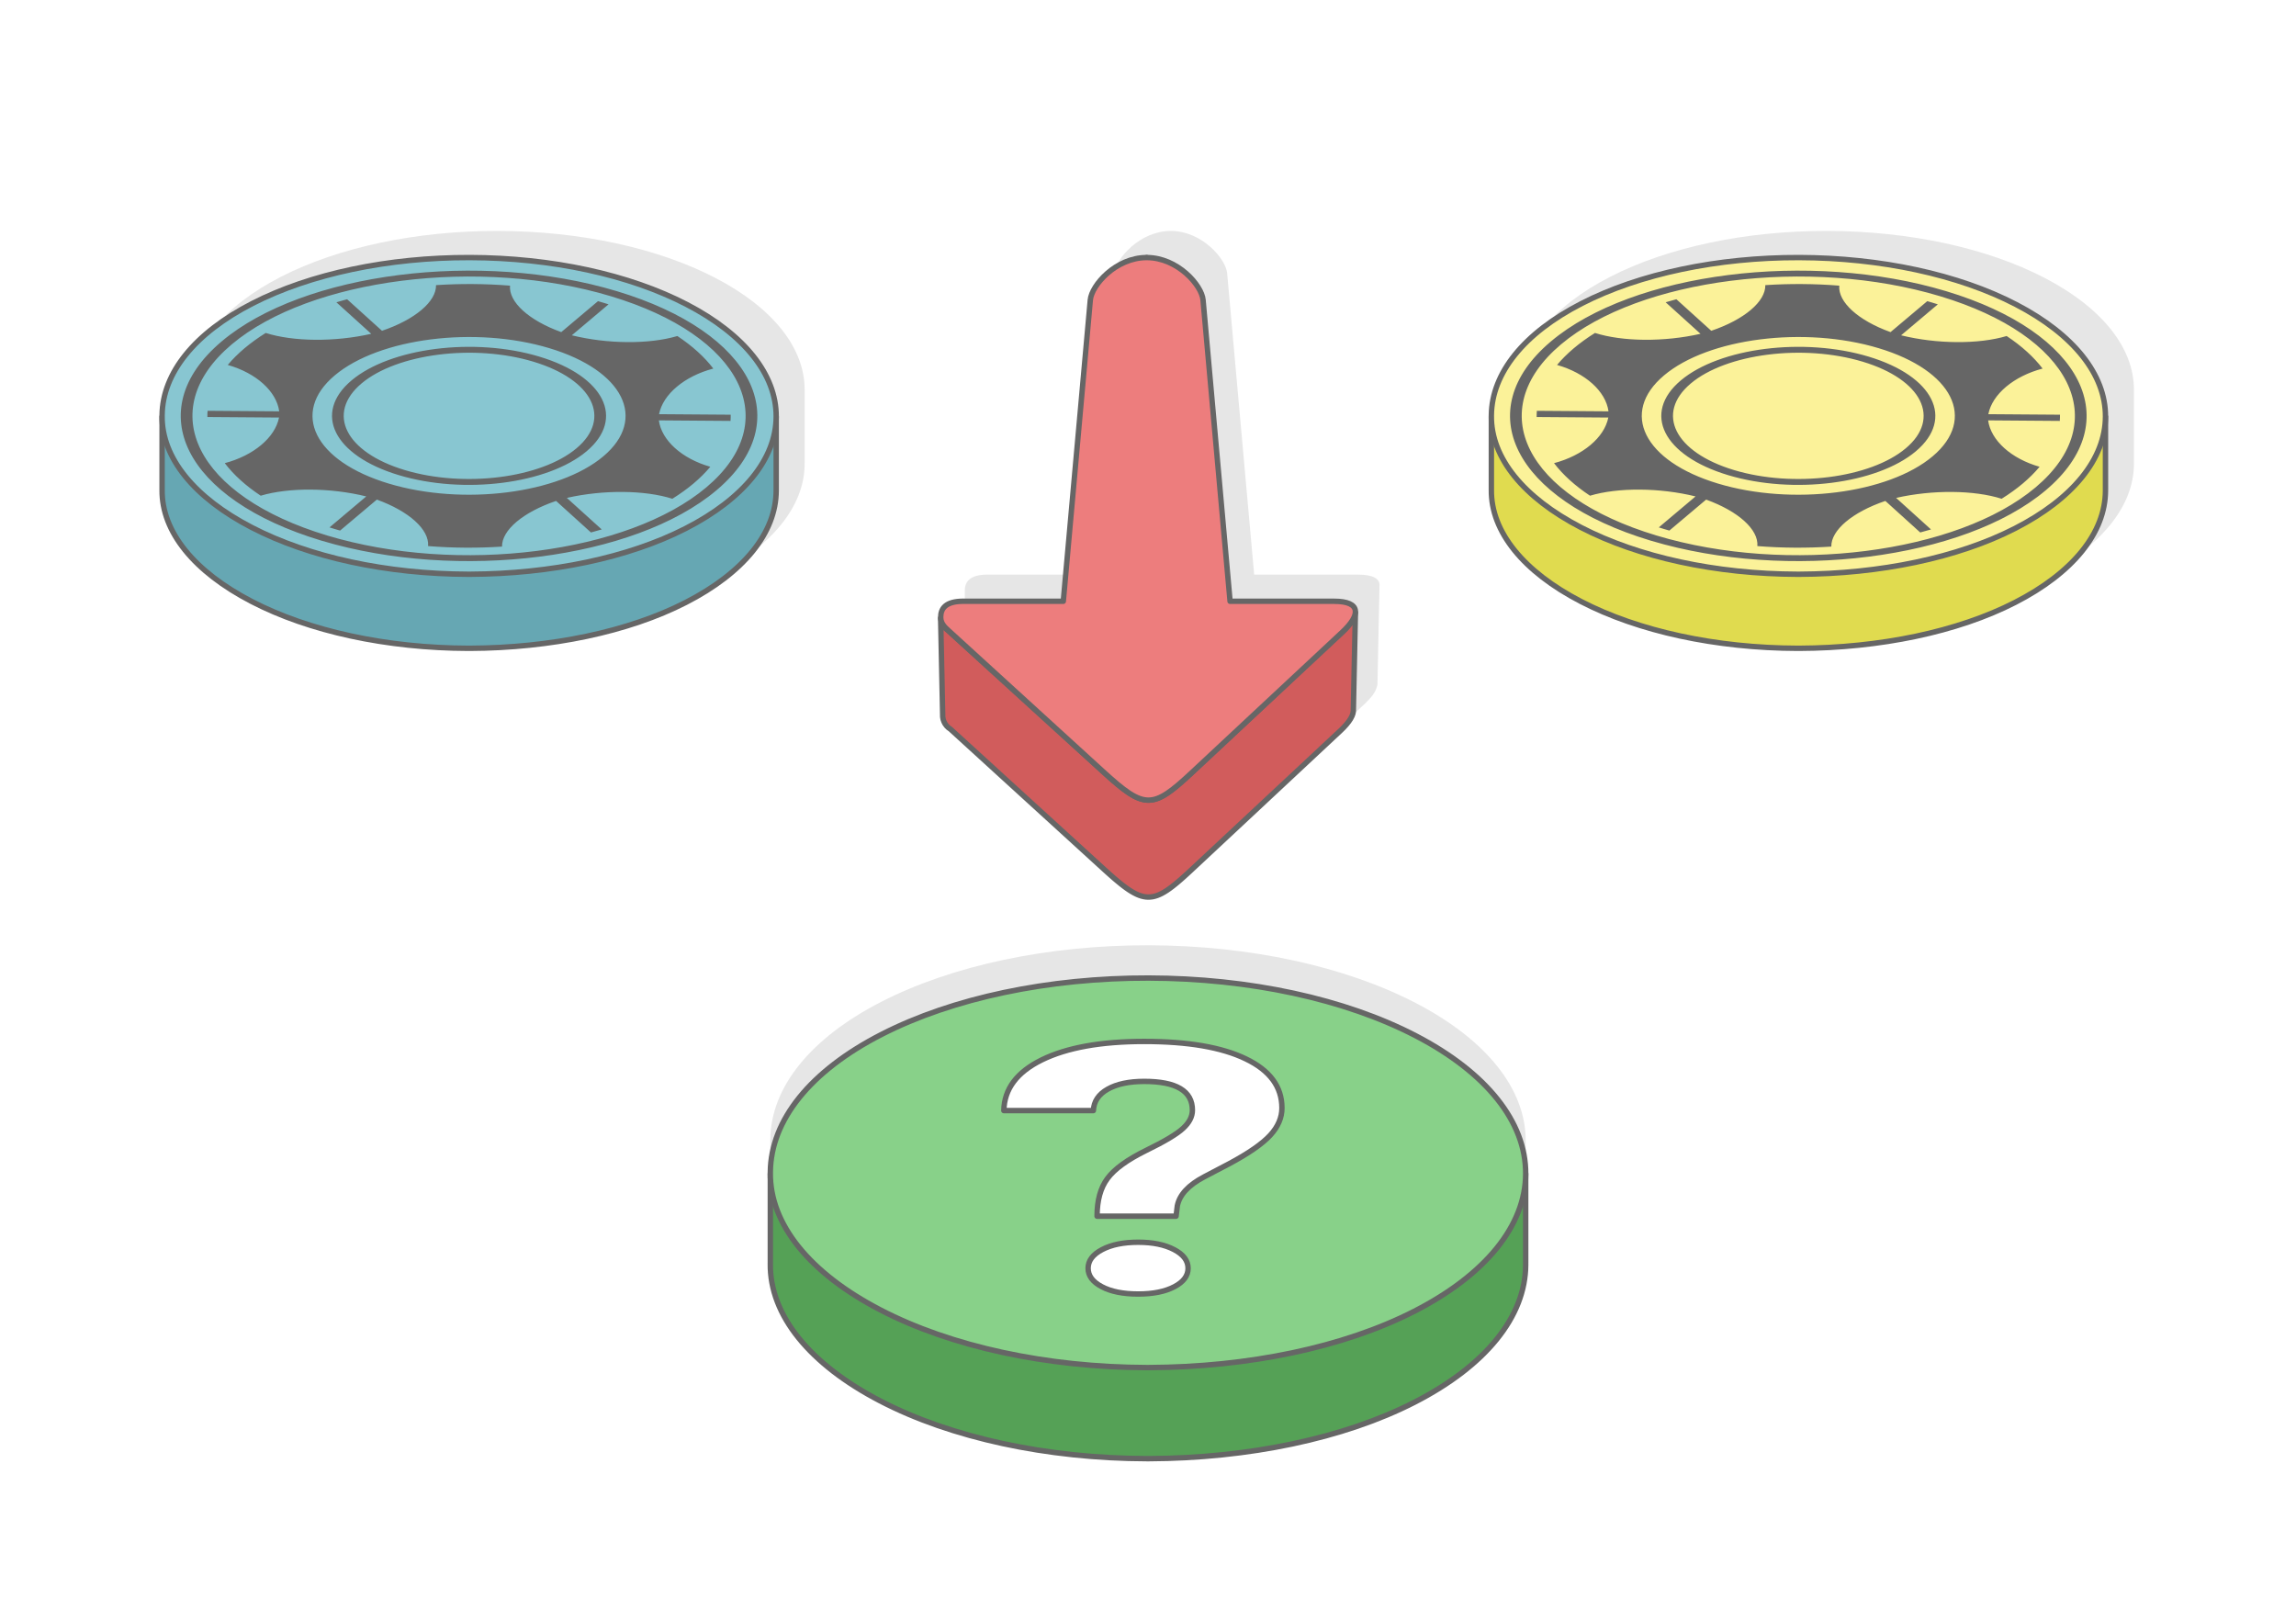 <?xml version="1.0" encoding="UTF-8"?>
<!DOCTYPE svg PUBLIC "-//W3C//DTD SVG 1.1//EN" "http://www.w3.org/Graphics/SVG/1.1/DTD/svg11.dtd">
<!-- Creator: CorelDRAW 2020 (64-Bit) -->
<svg xmlns="http://www.w3.org/2000/svg" xml:space="preserve" width="425px" height="300px" version="1.1" style="shape-rendering:geometricPrecision; text-rendering:geometricPrecision; image-rendering:optimizeQuality; fill-rule:evenodd; clip-rule:evenodd"
viewBox="0 0 19848.9 14011"
 xmlns:xlink="http://www.w3.org/1999/xlink"
 xmlns:xodm="http://www.corel.com/coreldraw/odm/2003">
 <defs>
  <style type="text/css">
   <![CDATA[
    .str1 {stroke:#666666;stroke-width:46.7;stroke-linecap:round;stroke-linejoin:round;stroke-miterlimit:2.613}
    .str0 {stroke:#666666;stroke-width:46.7;stroke-linecap:round;stroke-linejoin:round;stroke-miterlimit:2.613}
    .fil12 {fill:none;fill-rule:nonzero}
    .fil5 {fill:#55A156}
    .fil4 {fill:#666666}
    .fil2 {fill:#66A7B3}
    .fil3 {fill:#88C6D1}
    .fil6 {fill:#88D189}
    .fil9 {fill:#D15C5C}
    .fil7 {fill:#E0DB4F}
    .fil1 {fill:#E6E6E6}
    .fil10 {fill:#ED7D7D}
    .fil8 {fill:#FBF299}
    .fil0 {fill:white}
    .fil11 {fill:white;fill-rule:nonzero}
   ]]>
  </style>
 </defs>
 <g id="Layer_x0020_1">
  <g id="_2925463891392">
   <rect class="fil0" width="19848.9" height="14011"/>
   <path class="fil1" d="M9932.1 8171.9c868.7,2.2 1694,180.7 2306.8,498.9 612.4,318 952.7,745.2 950.7,1192.8l0 1.3 0 769.7 -0.2 0 0.2 16.5c-2.1,448 -346,873 -961.7,1188.2 -611,312.8 -1435.5,484.1 -2296.2,487.4l-14.9 0c-868.8,-2.2 -1693.9,-180.6 -2306.7,-498.8 -609.5,-316.5 -956.1,-740.5 -950.7,-1186.9l0.1 -6.4 0 -757.5c-0.2,-7.8 -0.2,-15.7 -0.1,-23.5l0.1 -6.4c5.3,-447.6 346,-872.8 961.5,-1187.9 615.3,-314.9 1442.9,-489.5 2311.1,-487.4z"/>
   <path class="fil1" d="M4307.8 1996.4c706.3,1.8 1377.3,146.9 1875.5,405.6 497.9,258.5 774.5,605.8 772.9,969.8l0 1 0 625.8 -0.1 0 0.1 13.4c-1.6,364.2 -281.3,709.7 -781.9,966 -496.7,254.3 -1167,393.6 -1866.7,396.2l-12.2 0.1c-706.3,-1.8 -1377.1,-146.9 -1875.3,-405.6 -495.5,-257.3 -777.3,-602 -773,-964.9l0.1 -5.2 0 -615.9c-0.1,-6.3 -0.1,-12.7 -0.1,-19.1l0.1 -5.2c4.4,-363.9 281.3,-709.5 781.8,-965.7 500.2,-256.1 1173,-398 1878.8,-396.3z"/>
   <path class="fil1" d="M18447.8 3372.8l0 625.8 -0.1 0 0.1 13.4c-1.6,364.2 -281.3,709.7 -781.8,966 -496.8,254.3 -1167.1,393.6 -1866.8,396.2l-12.1 0.1c-706.4,-1.8 -1377.2,-146.9 -1875.4,-405.6 -495.5,-257.3 -777.3,-602 -772.9,-964.9l0 -5.2 0 -615.9c-0.1,-6.3 -0.1,-12.7 0,-19.1l0 -5.2c4.4,-363.9 281.4,-709.5 781.8,-965.7 500.2,-256.1 1173.1,-398 1878.9,-396.3 706.3,1.8 1377.2,146.9 1875.4,405.6 497.9,258.5 774.5,605.8 772.9,969.8l0 1z"/>
   <path class="fil2 str0" d="M4061.9 2866.9c706.2,1.7 1377.2,146.8 1875.4,405.5 189.4,98.4 346.7,209.5 469,329.6l303.9 0 0 626.8 -0.1 0 0.1 13.4c-1.6,364.2 -281.3,709.8 -781.8,966 -496.7,254.3 -1167.1,393.6 -1866.8,396.3l-12.1 0c-706.3,-1.8 -1377.2,-146.8 -1875.4,-405.6 -495.5,-257.3 -777.3,-601.9 -772.9,-964.9l0 -5.2 0 -626.8 298.6 0c124.7,-123.9 286.7,-238.3 483.2,-338.9 500.2,-256 1173.1,-398 1878.9,-396.2z"/>
   <path class="fil3 str0" d="M4061.9 2226.6c706.2,1.8 1377.2,146.9 1875.4,405.6 497.9,258.6 774.6,605.9 772.9,969.8 -1.6,364.2 -281.3,709.8 -781.8,966.1 -496.7,254.2 -1167.1,393.5 -1866.8,396.2l-12.1 0c-706.3,-1.8 -1377.2,-146.8 -1875.4,-405.6 -495.5,-257.3 -777.3,-601.9 -772.9,-964.8l0 -5.3c4.4,-363.8 281.4,-709.5 781.8,-965.7 500.2,-256.1 1173.1,-398 1878.9,-396.3z"/>
   <path class="fil4" d="M5215.7 2616.9c15.2,4.5 30.4,9.3 45.3,14l-317.7 267.8c310,76.3 670.2,78.4 912.5,6.1 130.6,86.6 234.7,181.5 310.8,281.4 -249.2,65.9 -435,221.4 -469.1,394.3l619.4 4.6c0.3,17.9 -0.3,35.8 -1.6,53.7l-619.5 -4.7c23.6,173.4 199.8,331.6 444.9,401.1 -40.9,49 -89,97.2 -144.7,144.2 -55.7,46.9 -117.2,91 -183.5,132.4 -237.8,-75.8 -597.7,-79 -912.1,-7.4l301.5 272.6c-30.7,9.1 -61.7,17.8 -93.1,26.1l-301.4 -272.6c-286.3,97.1 -470.1,253.1 -467.3,394.8 -210.9,13.7 -426.1,12.5 -639.3,-4.5 11.6,-141.7 -162.7,-300.5 -443,-401.8l-317.7 267.7c-15.5,-4.4 -30.8,-8.8 -46,-13.4 -15.3,-4.6 -30.5,-9.3 -45.4,-14.1l317.7 -267.7c-310,-76.4 -670.3,-78.5 -912.5,-6.2 -130.6,-86.5 -234.7,-181.5 -310.8,-281.4 249.2,-65.9 435,-221.3 469.1,-394.3l-619.4 -4.6c-0.3,-17.8 0.3,-35.7 1.6,-53.6l619.4 4.6c-23.5,-173.4 -199.7,-331.5 -444.8,-401.1 40.9,-49 89,-97.1 144.7,-144.1 55.7,-46.9 117.1,-91.1 183.4,-132.5 237.8,75.8 597.8,79.1 912.2,7.4l-301.4 -272.6c30.6,-9 61.5,-17.7 92.9,-26.1l301.5 272.6c286.2,-97 469.9,-253 467.3,-394.7 210.8,-13.7 426.2,-12.5 639.4,4.5 -11.7,141.7 162.5,300.4 443,401.7l317.7 -267.7c15.3,4.4 30.7,8.8 46,13.5zm-553.1 466c280.8,84.5 466.9,218.3 540.9,366.4 73.9,147.9 35.7,310.3 -132.2,451.7l-1.1 1c-168,140.9 -433.2,234.4 -726.6,271.7 -293.7,37.3 -615.8,18.1 -896.6,-66.4l-1.9 -0.6c-279.7,-84.5 -465.2,-218.1 -539,-365.8 -73.8,-148 -35.6,-310.3 132.3,-451.8 167.9,-141.4 433.7,-235.3 727.6,-272.6 293.8,-37.3 615.9,-18.1 896.6,66.4zm442.7 378.7c-67.6,-135.4 -237.8,-257.8 -494.5,-335 -256.6,-77.3 -551.3,-94.8 -820.3,-60.6 -268.9,34.1 -512,119.9 -665.5,249.2 -153.4,129.4 -188.3,277.8 -120.6,413.4 67.7,135.4 237.8,257.8 494.5,335l0.5 0.2c256.5,77.1 551,94.5 819.8,60.4 268.8,-34.1 511.9,-119.9 665.3,-249.3 153.5,-129.3 188.5,-277.8 120.8,-413.3zm228.4 -944.2c590.7,177.8 982.2,459.4 1137.8,770.9 155.5,311.4 75.1,652.9 -278.1,950.5 -353.2,297.7 -912.3,495.1 -1530.7,573.6 -615.3,78.1 -1289.5,38.5 -1878,-137l-8.8 -2.6c-590.6,-177.8 -982.2,-459.4 -1137.8,-770.9 -154.7,-309.9 -75.8,-649.5 273,-946.1l5.1 -4.4c353.2,-297.7 912.3,-495.1 1530.7,-573.6 618.4,-78.5 1296.2,-38.2 1886.8,139.6zm1039.6 783.2c-149.3,-298.8 -524.9,-569 -1091.5,-739.5 -566.5,-170.5 -1216.9,-209.2 -1810.4,-133.8 -592.9,75.3 -1129.1,264.5 -1467.9,549.7l-0.6 0.5c-338.8,285.5 -415.8,613.1 -266.5,912.1 149.1,298.7 524.4,568.6 1090.4,739.2l1 0.3c566.6,170.5 1216.9,209.1 1810.4,133.8 593.4,-75.3 1129.7,-264.7 1468.6,-550.2 338.8,-285.5 415.8,-613.1 266.5,-912.1zm-1624 -290.7c641.4,193 850.4,611.5 466.8,934.7 -383.5,323.2 -1214.3,428.8 -1855.8,235.7 -641.3,-193.1 -850.3,-611.5 -466.8,-934.8 383.6,-323.2 1214.4,-428.7 1855.8,-235.6z"/>
   <path class="fil5 str0" d="M9932.1 9242.6c868.7,2.1 1694,180.6 2306.8,498.8 233,121 426.5,257.7 576.8,405.4l373.9 0 0 771 -0.2 0 0.2 16.5c-2,447.9 -346,873 -961.7,1188.2 -611,312.8 -1435.5,484.1 -2296.2,487.4l-14.9 0c-868.8,-2.2 -1693.9,-180.6 -2306.7,-498.8 -609.5,-316.5 -956.1,-740.5 -950.8,-1186.9l0.2 -6.4 0 -771 367.2 0c153.3,-152.4 352.6,-293.1 594.3,-416.8 615.3,-315 1442.9,-489.5 2311.1,-487.4z"/>
   <path class="fil6 str0" d="M9932.1 8455.1c868.7,2.2 1694,180.6 2306.8,498.8 612.4,318.1 952.7,745.2 950.7,1192.9 -2,448 -346,873 -961.7,1188.3 -611,312.7 -1435.5,484.1 -2296.2,487.3l-14.9 0.1c-868.8,-2.2 -1693.9,-180.6 -2306.7,-498.9 -609.5,-316.5 -956,-740.4 -950.7,-1186.8l0.1 -6.5c5.3,-447.5 346,-872.7 961.5,-1187.8 615.3,-315 1442.9,-489.5 2311.1,-487.4z"/>
   <path class="fil7 str0" d="M15553.5 2866.9c706.3,1.7 1377.2,146.8 1875.4,405.5 189.4,98.4 346.8,209.5 469,329.6l303.9 0 0 626.8 -0.1 0 0.1 13.4c-1.6,364.2 -281.2,709.8 -781.8,966 -496.7,254.3 -1167.1,393.6 -1866.8,396.3l-12.1 0c-706.3,-1.8 -1377.2,-146.8 -1875.4,-405.6 -495.5,-257.3 -777.2,-601.9 -772.9,-964.9l0 -5.2 0 -626.8 298.6 0c124.7,-123.9 286.7,-238.3 483.2,-338.9 500.2,-256 1173.1,-398 1878.9,-396.2z"/>
   <path class="fil8 str0" d="M15553.5 2226.6c706.3,1.8 1377.2,146.9 1875.4,405.6 497.9,258.6 774.6,605.9 772.9,969.8 -1.6,364.2 -281.2,709.8 -781.8,966.1 -496.7,254.2 -1167.1,393.5 -1866.8,396.2l-12.1 0c-706.3,-1.8 -1377.2,-146.8 -1875.4,-405.6 -495.5,-257.3 -777.2,-601.9 -772.9,-964.8l0 -5.3c4.4,-363.8 281.4,-709.5 781.8,-965.7 500.2,-256.1 1173.1,-398 1878.9,-396.3z"/>
   <path class="fil4" d="M16707.3 2616.9c15.3,4.5 30.4,9.3 45.3,14l-317.7 267.8c310,76.3 670.2,78.4 912.5,6.1 130.6,86.6 234.7,181.5 310.8,281.4 -249.2,65.9 -435,221.4 -469.1,394.3l619.4 4.6c0.3,17.9 -0.3,35.8 -1.6,53.7l-619.5 -4.7c23.6,173.4 199.8,331.6 444.9,401.1 -40.9,49 -89,97.2 -144.7,144.2 -55.7,46.9 -117.2,91 -183.5,132.4 -237.8,-75.8 -597.7,-79 -912.1,-7.4l301.5 272.6c-30.6,9.1 -61.7,17.8 -93.1,26.1l-301.4 -272.6c-286.3,97.1 -470.1,253.1 -467.3,394.8 -210.8,13.7 -426.1,12.5 -639.3,-4.5 11.6,-141.7 -162.6,-300.5 -443,-401.8l-317.7 267.7c-15.4,-4.4 -30.7,-8.8 -46,-13.4 -15.3,-4.6 -30.4,-9.3 -45.4,-14.1l317.7 -267.7c-310,-76.4 -670.2,-78.5 -912.5,-6.2 -130.5,-86.5 -234.7,-181.5 -310.8,-281.4 249.2,-65.9 435,-221.3 469.1,-394.3l-619.4 -4.6c-0.3,-17.8 0.3,-35.7 1.6,-53.6l619.5 4.6c-23.6,-173.4 -199.8,-331.5 -444.9,-401.1 40.9,-49 89,-97.1 144.7,-144.1 55.7,-46.9 117.1,-91.1 183.4,-132.5 237.8,75.8 597.8,79.1 912.2,7.4l-301.4 -272.6c30.6,-9 61.6,-17.7 92.9,-26.1l301.5 272.6c286.2,-97 470,-253 467.3,-394.7 210.8,-13.7 426.2,-12.5 639.4,4.5 -11.7,141.7 162.6,300.4 443,401.7l317.7 -267.7c15.3,4.4 30.7,8.8 46,13.5zm-553 466c280.7,84.5 466.9,218.3 540.8,366.4 73.9,147.9 35.7,310.3 -132.2,451.7l-1.1 1c-168,140.9 -433.2,234.4 -726.5,271.7 -293.8,37.3 -615.9,18.1 -896.7,-66.4l-1.9 -0.6c-279.7,-84.5 -465.2,-218.1 -538.9,-365.8 -73.9,-148 -35.7,-310.3 132.2,-451.8 167.9,-141.4 433.7,-235.3 727.6,-272.6 293.8,-37.3 615.9,-18.1 896.7,66.4zm442.6 378.7c-67.6,-135.4 -237.8,-257.8 -494.4,-335 -256.7,-77.3 -551.4,-94.8 -820.4,-60.6 -268.9,34.1 -512,119.9 -665.4,249.2 -153.5,129.4 -188.4,277.8 -120.7,413.4 67.7,135.4 237.8,257.8 494.5,335l0.5 0.2c256.5,77.1 551,94.5 819.9,60.4 268.7,-34.1 511.9,-119.9 665.2,-249.3 153.6,-129.3 188.5,-277.8 120.8,-413.3zm228.5 -944.2c590.6,177.8 982.2,459.4 1137.7,770.9 155.6,311.4 75.1,652.9 -278.1,950.5 -353.2,297.7 -912.3,495.1 -1530.7,573.6 -615.3,78.1 -1289.4,38.5 -1878,-137l-8.8 -2.6c-590.6,-177.8 -982.2,-459.4 -1137.8,-770.9 -154.7,-309.9 -75.8,-649.5 273,-946.1l5.2 -4.4c353.1,-297.7 912.3,-495.1 1530.7,-573.6 618.3,-78.5 1296.1,-38.2 1886.8,139.6zm1039.5 783.2c-149.3,-298.8 -524.9,-569 -1091.5,-739.5 -566.5,-170.5 -1216.9,-209.2 -1810.3,-133.8 -593,75.3 -1129.2,264.5 -1468,549.7l-0.6 0.5c-338.8,285.5 -415.8,613.1 -266.5,912.1 149.1,298.7 524.4,568.6 1090.4,739.2l1.1 0.3c566.5,170.5 1216.9,209.1 1810.3,133.8 593.4,-75.3 1129.8,-264.7 1468.6,-550.2 338.8,-285.5 415.8,-613.1 266.5,-912.1zm-1624 -290.7c641.4,193 850.4,611.5 466.8,934.7 -383.5,323.2 -1214.3,428.8 -1855.7,235.7 -641.4,-193.1 -850.4,-611.5 -466.8,-934.8 383.5,-323.2 1214.3,-428.7 1855.7,-235.6z"/>
   <path class="fil1" d="M8424.8 6073l1323.3 1207.4c349.2,316.7 411.7,331.7 759.7,9.2l1288 -1202.6c49.6,-48.8 99.4,-97.9 112.1,-168.8l17.9 -854.1c4.3,-59.2 -52,-96.4 -183.2,-96.4l-900.3 -0.1 -233.5 -2604.7c-11.3,-126.4 -219.3,-366.5 -487.4,-366.5l0 0c-268.1,0 -476,240 -487.4,366.5l-233.5 2604.7 -864.8 -0.1c-154.6,0 -195.1,64.6 -195.1,138 0,193.1 4.1,550.6 17.5,862 2.2,51.5 28.6,70.8 66.7,105.5z"/>
   <polygon class="fil9 str1" points="8216.5,6303.2 9539.8,7510.6 9572.2,7540 9603.1,7567.6 9632.4,7593.2 9660.4,7616.9 9687.1,7638.8 9712.7,7658.8 9737.2,7676.9 9760.6,7693.1 9783.3,7707.4 9805.1,7719.8 9826.3,7730.4 9847,7739.1 9867.1,7745.9 9886.9,7750.8 9906.5,7753.9 9925.9,7755 9945.3,7754.3 9964.7,7751.8 9984.3,7747.3 10004.1,7741 10024.3,7732.8 10044.9,7722.8 10066.1,7710.9 10088.1,7697.1 10110.7,7681.4 10134.2,7663.9 10158.7,7644.6 10184.3,7623.3 10211.1,7600.2 10239.1,7575.3 10268.5,7548.5 10299.5,7519.8 11587.4,6317.2 11615.2,6289.9 11639.3,6263.4 11659.5,6238 11675.8,6213.6 11687.9,6190.5 11695.9,6168.7 11699.5,6148.4 11717.4,5294.3 11713.8,5314.8 11705.7,5336.8 11693.5,5360.1 11677,5384.7 11656.6,5410.4 11632.3,5437.1 11604.2,5464.7 10303.2,6679.5 10272,6708.5 10242.3,6735.5 10214,6760.7 10186.9,6784.1 10161.1,6805.5 10136.3,6825.1 10112.6,6842.8 10089.7,6858.6 10067.6,6872.5 10046.1,6884.5 10025.3,6894.7 10004.9,6902.9 9984.9,6909.3 9965.1,6913.8 9945.5,6916.4 9925.9,6917.1 9906.3,6915.9 9886.6,6912.8 9866.5,6907.8 9846.2,6901 9825.3,6892.2 9803.9,6881.5 9781.8,6869 9759,6854.5 9735.3,6838.1 9710.5,6819.9 9684.7,6799.7 9657.8,6777.6 9629.5,6753.6 9599.8,6727.7 9568.6,6699.9 9535.9,6670.2 8181.3,5437.8 8165.8,5422.4 8152.8,5404.9 8142.7,5385.6 8135.6,5365.2 8131.8,5344.1 8149.7,6197.7 8153.5,6218.7 8160.5,6238.9 8170.5,6257.9 8183.4,6275.3 8198.8,6290.6 "/>
   <path class="fil9 str1" d="M9913.2 3111.5l0 0zm-0.2 -884.9l0 0z"/>
   <path class="fil10 str1" d="M9425.7 2593.1l-233.5 2604.7 -864.8 -0.1c-154.6,0 -195.1,64.6 -195.1,138 0,57 40.2,90.5 66.9,114.9l1336.7 1219.6c358.4,327.1 425.9,328.1 767.3,9.3l1301 -1214.8c159.7,-149.1 163.4,-266.8 -70,-266.8l-900.3 0 -233.5 -2604.8c-11.3,-126.4 -219.3,-366.5 -487.4,-366.5l0 0c-268,0 -476,240 -487.3,366.5z"/>
   <path class="fil11" d="M9484.1 10513.8c0,-137.2 30.1,-246.3 91.1,-327.4 60.1,-81.1 171.2,-161.2 331.5,-240.3 161.1,-78.5 268.6,-142.6 321.4,-192.2 53.8,-49.5 80.2,-101.6 80.2,-156.6 0,-165.7 -138.5,-248.8 -416.2,-248.8 -131.2,0 -236.8,22.5 -316,67.1 -79.2,44.5 -120.2,106.6 -123.9,185.2l-774 0c3.6,-187.2 113.8,-333.4 329.6,-439 215.9,-105.6 510.9,-158.7 884.3,-158.7 377,0 670.2,50.1 877.9,150.7 208.5,100.1 312.3,241.7 312.3,424.9 0,83.1 -33.7,161.7 -101.1,235.3 -68.3,74.1 -186.7,156.2 -355.1,246.3l-215.8 113.1c-135.7,71.1 -213.1,154.7 -232.3,250.8l-10.9 89.6 -683 0zm-77.4 450.5c0,-65.6 40.1,-119.2 121.1,-161.7 81.1,-42.6 184.9,-63.6 311.5,-63.6 125.6,0 229.4,21 310.5,63.6 81.1,42.5 121.1,96.1 121.1,161.7 0,64 -39.1,117.6 -118.4,159.1 -79.2,42.1 -183.9,63.1 -313.2,63.1 -130.3,0 -235,-21 -314.2,-63.1 -79.2,-41.5 -118.4,-95.1 -118.4,-159.1z"/>
   <path id="1" class="fil12 str0" d="M9484.1 10513.8c0,-137.2 30.1,-246.3 91.1,-327.4 60.1,-81.1 171.2,-161.2 331.5,-240.3 161.1,-78.5 268.6,-142.6 321.4,-192.2 53.8,-49.5 80.2,-101.6 80.2,-156.6 0,-165.7 -138.5,-248.8 -416.2,-248.8 -131.2,0 -236.8,22.5 -316,67.1 -79.2,44.5 -120.2,106.6 -123.9,185.2l-774 0c3.6,-187.2 113.8,-333.4 329.6,-439 215.9,-105.6 510.9,-158.7 884.3,-158.7 377,0 670.2,50.1 877.9,150.7 208.5,100.1 312.3,241.7 312.3,424.9 0,83.1 -33.7,161.7 -101.1,235.3 -68.3,74.1 -186.7,156.2 -355.1,246.3l-215.8 113.1c-135.7,71.1 -213.1,154.7 -232.3,250.8l-10.9 89.6 -683 0zm-77.4 450.5c0,-65.6 40.1,-119.2 121.1,-161.7 81.1,-42.6 184.9,-63.6 311.5,-63.6 125.6,0 229.4,21 310.5,63.6 81.1,42.5 121.1,96.1 121.1,161.7 0,64 -39.1,117.6 -118.4,159.1 -79.2,42.1 -183.9,63.1 -313.2,63.1 -130.3,0 -235,-21 -314.2,-63.1 -79.2,-41.5 -118.4,-95.1 -118.4,-159.1z"/>
  </g>
 </g>
</svg>
